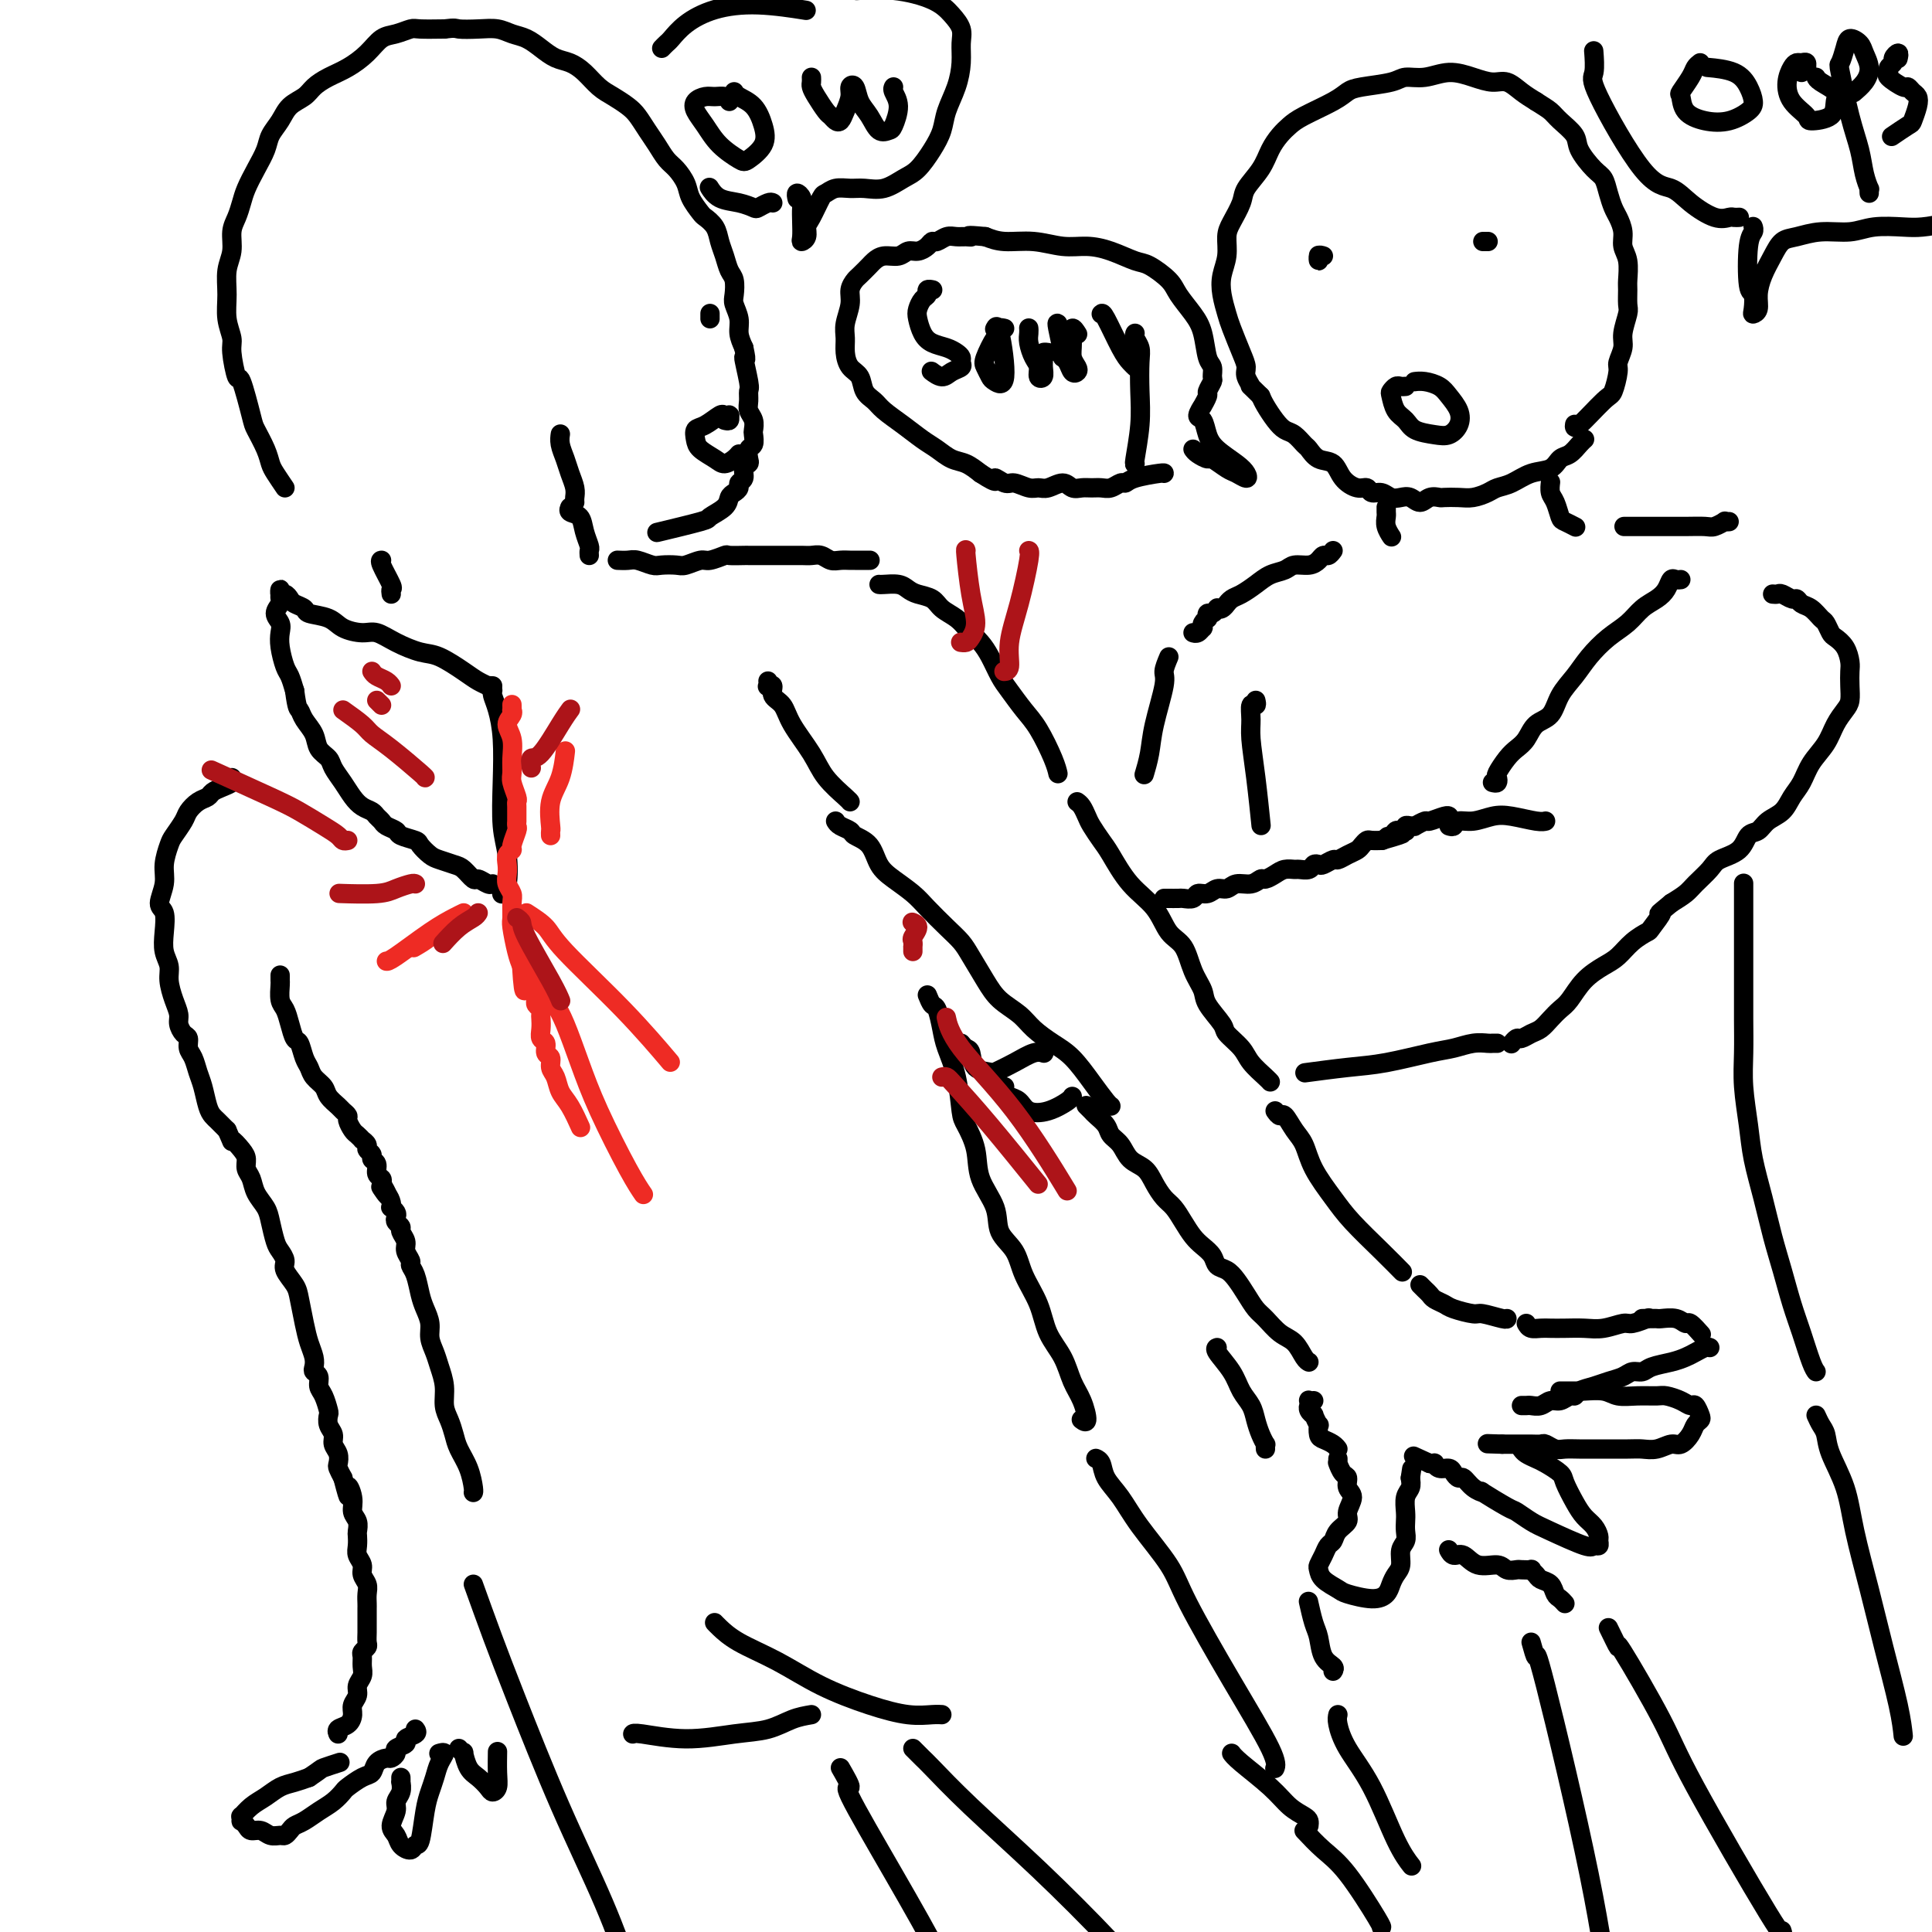 <svg viewBox='0 0 400 400' version='1.1' xmlns='http://www.w3.org/2000/svg' xmlns:xlink='http://www.w3.org/1999/xlink'><g fill='none' stroke='rgb(0,0,0)' stroke-width='4' stroke-linecap='round' stroke-linejoin='round'><path d='M102,143c0.022,-0.056 0.045,-0.112 0,0c-0.045,0.112 -0.157,0.392 0,1c0.157,0.608 0.581,1.546 1,3c0.419,1.454 0.831,3.426 1,6c0.169,2.574 0.094,5.751 0,9c-0.094,3.249 -0.208,6.569 0,9c0.208,2.431 0.736,3.971 1,6c0.264,2.029 0.263,4.546 0,6c-0.263,1.454 -0.790,1.844 -1,2c-0.210,0.156 -0.105,0.078 0,0'/><path d='M102,142c-0.468,-0.020 -0.936,-0.041 -1,0c-0.064,0.041 0.277,0.142 0,0c-0.277,-0.142 -1.172,-0.527 -2,-1c-0.828,-0.473 -1.590,-1.035 -3,-2c-1.410,-0.965 -3.468,-2.335 -5,-3c-1.532,-0.665 -2.539,-0.625 -4,-1c-1.461,-0.375 -3.376,-1.165 -5,-2c-1.624,-0.835 -2.957,-1.715 -4,-2c-1.043,-0.285 -1.794,0.026 -3,0c-1.206,-0.026 -2.866,-0.388 -4,-1c-1.134,-0.612 -1.743,-1.473 -3,-2c-1.257,-0.527 -3.163,-0.720 -4,-1c-0.837,-0.280 -0.606,-0.648 -1,-1c-0.394,-0.352 -1.412,-0.688 -2,-1c-0.588,-0.312 -0.746,-0.602 -1,-1c-0.254,-0.398 -0.604,-0.906 -1,-1c-0.396,-0.094 -0.839,0.227 -1,0c-0.161,-0.227 -0.042,-1.001 0,-1c0.042,0.001 0.006,0.777 0,1c-0.006,0.223 0.016,-0.106 0,0c-0.016,0.106 -0.071,0.647 0,1c0.071,0.353 0.267,0.519 0,1c-0.267,0.481 -0.997,1.277 -1,2c-0.003,0.723 0.720,1.372 1,2c0.280,0.628 0.116,1.235 0,2c-0.116,0.765 -0.186,1.690 0,3c0.186,1.310 0.627,3.007 1,4c0.373,0.993 0.678,1.284 1,2c0.322,0.716 0.661,1.858 1,3'/><path d='M61,143c0.506,3.916 0.769,3.707 1,4c0.231,0.293 0.428,1.089 1,2c0.572,0.911 1.518,1.938 2,3c0.482,1.062 0.499,2.161 1,3c0.501,0.839 1.485,1.419 2,2c0.515,0.581 0.562,1.164 1,2c0.438,0.836 1.269,1.926 2,3c0.731,1.074 1.362,2.133 2,3c0.638,0.867 1.283,1.542 2,2c0.717,0.458 1.506,0.700 2,1c0.494,0.300 0.694,0.658 1,1c0.306,0.342 0.720,0.669 1,1c0.280,0.331 0.427,0.665 1,1c0.573,0.335 1.571,0.671 2,1c0.429,0.329 0.288,0.651 1,1c0.712,0.349 2.278,0.724 3,1c0.722,0.276 0.602,0.454 1,1c0.398,0.546 1.315,1.461 2,2c0.685,0.539 1.138,0.704 2,1c0.862,0.296 2.132,0.724 3,1c0.868,0.276 1.332,0.400 2,1c0.668,0.600 1.538,1.677 2,2c0.462,0.323 0.516,-0.109 1,0c0.484,0.109 1.400,0.760 2,1c0.600,0.240 0.886,0.069 1,0c0.114,-0.069 0.057,-0.034 0,0'/><path d='M159,141c0.034,0.409 0.068,0.818 0,1c-0.068,0.182 -0.239,0.136 0,0c0.239,-0.136 0.886,-0.361 1,0c0.114,0.361 -0.305,1.309 0,2c0.305,0.691 1.336,1.124 2,2c0.664,0.876 0.963,2.196 2,4c1.037,1.804 2.814,4.091 4,6c1.186,1.909 1.782,3.440 3,5c1.218,1.560 3.059,3.151 4,4c0.941,0.849 0.983,0.957 1,1c0.017,0.043 0.008,0.022 0,0'/><path d='M182,121c0.133,0.023 0.266,0.047 1,0c0.734,-0.047 2.068,-0.164 3,0c0.932,0.164 1.460,0.610 2,1c0.540,0.390 1.090,0.724 2,1c0.910,0.276 2.179,0.493 3,1c0.821,0.507 1.193,1.304 2,2c0.807,0.696 2.050,1.290 3,2c0.950,0.710 1.605,1.534 2,2c0.395,0.466 0.528,0.574 1,1c0.472,0.426 1.284,1.170 2,2c0.716,0.830 1.335,1.745 2,3c0.665,1.255 1.376,2.850 2,4c0.624,1.150 1.162,1.857 2,3c0.838,1.143 1.976,2.723 3,4c1.024,1.277 1.934,2.249 3,4c1.066,1.751 2.287,4.279 3,6c0.713,1.721 0.918,2.635 1,3c0.082,0.365 0.041,0.183 0,0'/><path d='M173,170c0.205,0.331 0.410,0.662 1,1c0.590,0.338 1.563,0.684 2,1c0.437,0.316 0.336,0.602 1,1c0.664,0.398 2.091,0.910 3,2c0.909,1.090 1.300,2.760 2,4c0.700,1.240 1.711,2.051 3,3c1.289,0.949 2.858,2.037 4,3c1.142,0.963 1.856,1.800 3,3c1.144,1.200 2.717,2.761 4,4c1.283,1.239 2.276,2.155 3,3c0.724,0.845 1.179,1.619 2,3c0.821,1.381 2.008,3.371 3,5c0.992,1.629 1.791,2.899 3,4c1.209,1.101 2.830,2.033 4,3c1.170,0.967 1.889,1.968 3,3c1.111,1.032 2.613,2.094 4,3c1.387,0.906 2.659,1.654 4,3c1.341,1.346 2.751,3.289 4,5c1.249,1.711 2.336,3.192 3,4c0.664,0.808 0.904,0.945 1,1c0.096,0.055 0.048,0.027 0,0'/><path d='M223,166c0.326,0.236 0.652,0.472 1,1c0.348,0.528 0.717,1.347 1,2c0.283,0.653 0.481,1.138 1,2c0.519,0.862 1.359,2.101 2,3c0.641,0.899 1.082,1.460 2,3c0.918,1.540 2.315,4.060 4,6c1.685,1.940 3.660,3.300 5,5c1.340,1.700 2.044,3.742 3,5c0.956,1.258 2.162,1.734 3,3c0.838,1.266 1.308,3.321 2,5c0.692,1.679 1.607,2.981 2,4c0.393,1.019 0.264,1.756 1,3c0.736,1.244 2.337,2.995 3,4c0.663,1.005 0.388,1.264 1,2c0.612,0.736 2.112,1.949 3,3c0.888,1.051 1.166,1.942 2,3c0.834,1.058 2.225,2.285 3,3c0.775,0.715 0.936,0.919 1,1c0.064,0.081 0.032,0.041 0,0'/><path d='M225,229c-0.098,-0.096 -0.196,-0.191 0,0c0.196,0.191 0.686,0.669 1,1c0.314,0.331 0.453,0.515 1,1c0.547,0.485 1.501,1.270 2,2c0.499,0.730 0.542,1.406 1,2c0.458,0.594 1.330,1.108 2,2c0.670,0.892 1.138,2.164 2,3c0.862,0.836 2.118,1.238 3,2c0.882,0.762 1.391,1.884 2,3c0.609,1.116 1.318,2.224 2,3c0.682,0.776 1.339,1.219 2,2c0.661,0.781 1.328,1.901 2,3c0.672,1.099 1.349,2.178 2,3c0.651,0.822 1.277,1.388 2,2c0.723,0.612 1.545,1.269 2,2c0.455,0.731 0.545,1.537 1,2c0.455,0.463 1.276,0.584 2,1c0.724,0.416 1.352,1.127 2,2c0.648,0.873 1.318,1.909 2,3c0.682,1.091 1.377,2.236 2,3c0.623,0.764 1.176,1.147 2,2c0.824,0.853 1.920,2.176 3,3c1.080,0.824 2.145,1.149 3,2c0.855,0.851 1.499,2.229 2,3c0.501,0.771 0.857,0.935 1,1c0.143,0.065 0.071,0.033 0,0'/><path d='M264,230c0.356,0.497 0.713,0.995 1,1c0.287,0.005 0.506,-0.481 1,0c0.494,0.481 1.263,1.929 2,3c0.737,1.071 1.442,1.766 2,3c0.558,1.234 0.970,3.007 2,5c1.030,1.993 2.679,4.205 4,6c1.321,1.795 2.313,3.172 4,5c1.687,1.828 4.070,4.108 6,6c1.930,1.892 3.409,3.398 4,4c0.591,0.602 0.296,0.301 0,0'/><path d='M272,290c-0.423,0.032 -0.847,0.064 -1,0c-0.153,-0.064 -0.037,-0.223 0,0c0.037,0.223 -0.005,0.828 0,1c0.005,0.172 0.058,-0.090 0,0c-0.058,0.090 -0.226,0.530 0,1c0.226,0.470 0.845,0.970 1,1c0.155,0.030 -0.152,-0.409 0,0c0.152,0.409 0.765,1.668 1,2c0.235,0.332 0.091,-0.261 0,0c-0.091,0.261 -0.129,1.377 0,2c0.129,0.623 0.426,0.755 1,1c0.574,0.245 1.424,0.604 2,1c0.576,0.396 0.879,0.827 1,1c0.121,0.173 0.061,0.086 0,0'/><path d='M294,266c0.326,0.333 0.651,0.666 1,1c0.349,0.334 0.720,0.668 1,1c0.280,0.332 0.467,0.662 1,1c0.533,0.338 1.411,0.683 2,1c0.589,0.317 0.890,0.607 2,1c1.110,0.393 3.029,0.890 4,1c0.971,0.110 0.992,-0.166 2,0c1.008,0.166 3.002,0.776 4,1c0.998,0.224 0.999,0.064 1,0c0.001,-0.064 0.000,-0.032 0,0'/><path d='M316,274c0.239,0.422 0.479,0.845 1,1c0.521,0.155 1.324,0.043 2,0c0.676,-0.043 1.225,-0.015 2,0c0.775,0.015 1.778,0.019 3,0c1.222,-0.019 2.664,-0.061 4,0c1.336,0.061 2.565,0.226 4,0c1.435,-0.226 3.075,-0.844 4,-1c0.925,-0.156 1.134,0.150 2,0c0.866,-0.150 2.390,-0.757 3,-1c0.610,-0.243 0.305,-0.121 0,0'/><path d='M354,279c-0.240,-0.089 -0.481,-0.179 -1,0c-0.519,0.179 -1.318,0.626 -2,1c-0.682,0.374 -1.247,0.674 -2,1c-0.753,0.326 -1.696,0.679 -3,1c-1.304,0.321 -2.971,0.611 -4,1c-1.029,0.389 -1.419,0.878 -2,1c-0.581,0.122 -1.353,-0.122 -2,0c-0.647,0.122 -1.168,0.611 -2,1c-0.832,0.389 -1.977,0.677 -3,1c-1.023,0.323 -1.926,0.679 -3,1c-1.074,0.321 -2.318,0.607 -3,1c-0.682,0.393 -0.801,0.894 -1,1c-0.199,0.106 -0.477,-0.182 -1,0c-0.523,0.182 -1.292,0.833 -2,1c-0.708,0.167 -1.356,-0.151 -2,0c-0.644,0.151 -1.283,0.773 -2,1c-0.717,0.227 -1.512,0.061 -2,0c-0.488,-0.061 -0.670,-0.016 -1,0c-0.330,0.016 -0.809,0.005 -1,0c-0.191,-0.005 -0.096,-0.002 0,0'/><path d='M323,288c0.229,0.002 0.458,0.004 1,0c0.542,-0.004 1.396,-0.015 2,0c0.604,0.015 0.956,0.057 2,0c1.044,-0.057 2.778,-0.212 4,0c1.222,0.212 1.930,0.792 3,1c1.070,0.208 2.500,0.046 4,0c1.500,-0.046 3.070,0.024 4,0c0.930,-0.024 1.219,-0.143 2,0c0.781,0.143 2.052,0.549 3,1c0.948,0.451 1.571,0.946 2,1c0.429,0.054 0.663,-0.334 1,0c0.337,0.334 0.778,1.390 1,2c0.222,0.610 0.226,0.775 0,1c-0.226,0.225 -0.682,0.509 -1,1c-0.318,0.491 -0.497,1.189 -1,2c-0.503,0.811 -1.328,1.734 -2,2c-0.672,0.266 -1.190,-0.125 -2,0c-0.810,0.125 -1.910,0.766 -3,1c-1.090,0.234 -2.169,0.063 -3,0c-0.831,-0.063 -1.416,-0.016 -3,0c-1.584,0.016 -4.169,0.000 -6,0c-1.831,-0.000 -2.910,0.014 -4,0c-1.090,-0.014 -2.193,-0.056 -3,0c-0.807,0.056 -1.318,0.211 -2,0c-0.682,-0.211 -1.534,-0.789 -2,-1c-0.466,-0.211 -0.544,-0.057 -1,0c-0.456,0.057 -1.288,0.015 -2,0c-0.712,-0.015 -1.304,-0.004 -2,0c-0.696,0.004 -1.495,0.001 -2,0c-0.505,-0.001 -0.716,-0.000 -1,0c-0.284,0.000 -0.642,0.000 -1,0'/><path d='M311,299c-5.333,-0.167 -2.667,-0.083 0,0'/><path d='M315,300c0.234,0.326 0.467,0.652 1,1c0.533,0.348 1.364,0.719 2,1c0.636,0.281 1.076,0.474 2,1c0.924,0.526 2.331,1.387 3,2c0.669,0.613 0.600,0.980 1,2c0.400,1.020 1.270,2.693 2,4c0.730,1.307 1.321,2.249 2,3c0.679,0.751 1.446,1.311 2,2c0.554,0.689 0.893,1.508 1,2c0.107,0.492 -0.019,0.658 0,1c0.019,0.342 0.182,0.860 0,1c-0.182,0.140 -0.711,-0.099 -1,0c-0.289,0.099 -0.339,0.537 -2,0c-1.661,-0.537 -4.934,-2.050 -7,-3c-2.066,-0.950 -2.927,-1.336 -4,-2c-1.073,-0.664 -2.360,-1.605 -3,-2c-0.640,-0.395 -0.633,-0.243 -2,-1c-1.367,-0.757 -4.106,-2.423 -5,-3c-0.894,-0.577 0.059,-0.066 0,0c-0.059,0.066 -1.128,-0.312 -2,-1c-0.872,-0.688 -1.547,-1.686 -2,-2c-0.453,-0.314 -0.686,0.056 -1,0c-0.314,-0.056 -0.710,-0.537 -1,-1c-0.290,-0.463 -0.473,-0.909 -1,-1c-0.527,-0.091 -1.399,0.171 -2,0c-0.601,-0.171 -0.931,-0.777 -1,-1c-0.069,-0.223 0.123,-0.064 0,0c-0.123,0.064 -0.562,0.032 -1,0'/><path d='M296,303c-5.833,-2.667 -2.917,-1.333 0,0'/><path d='M277,302c-0.006,0.408 -0.011,0.815 0,1c0.011,0.185 0.040,0.147 0,0c-0.040,-0.147 -0.149,-0.402 0,0c0.149,0.402 0.558,1.462 1,2c0.442,0.538 0.919,0.553 1,1c0.081,0.447 -0.234,1.327 0,2c0.234,0.673 1.016,1.140 1,2c-0.016,0.860 -0.830,2.114 -1,3c-0.170,0.886 0.306,1.406 0,2c-0.306,0.594 -1.392,1.262 -2,2c-0.608,0.738 -0.738,1.545 -1,2c-0.262,0.455 -0.658,0.558 -1,1c-0.342,0.442 -0.631,1.221 -1,2c-0.369,0.779 -0.817,1.556 -1,2c-0.183,0.444 -0.100,0.554 0,1c0.100,0.446 0.215,1.228 1,2c0.785,0.772 2.238,1.536 3,2c0.762,0.464 0.834,0.630 2,1c1.166,0.370 3.427,0.946 5,1c1.573,0.054 2.459,-0.412 3,-1c0.541,-0.588 0.737,-1.298 1,-2c0.263,-0.702 0.592,-1.395 1,-2c0.408,-0.605 0.894,-1.121 1,-2c0.106,-0.879 -0.167,-2.121 0,-3c0.167,-0.879 0.776,-1.394 1,-2c0.224,-0.606 0.064,-1.303 0,-2c-0.064,-0.697 -0.031,-1.394 0,-2c0.031,-0.606 0.060,-1.121 0,-2c-0.060,-0.879 -0.208,-2.121 0,-3c0.208,-0.879 0.774,-1.394 1,-2c0.226,-0.606 0.113,-1.303 0,-2'/><path d='M292,306c0.500,-3.333 0.250,-1.667 0,0'/><path d='M340,273c0.742,0.002 1.484,0.005 2,0c0.516,-0.005 0.805,-0.017 1,0c0.195,0.017 0.294,0.065 1,0c0.706,-0.065 2.018,-0.241 3,0c0.982,0.241 1.634,0.900 2,1c0.366,0.100 0.445,-0.358 1,0c0.555,0.358 1.587,1.531 2,2c0.413,0.469 0.206,0.235 0,0'/><path d='M58,202c0.002,-0.104 0.003,-0.208 0,0c-0.003,0.208 -0.012,0.730 0,1c0.012,0.270 0.045,0.290 0,1c-0.045,0.710 -0.167,2.111 0,3c0.167,0.889 0.622,1.267 1,2c0.378,0.733 0.679,1.820 1,3c0.321,1.180 0.662,2.452 1,3c0.338,0.548 0.672,0.374 1,1c0.328,0.626 0.650,2.054 1,3c0.350,0.946 0.727,1.409 1,2c0.273,0.591 0.440,1.310 1,2c0.560,0.690 1.513,1.351 2,2c0.487,0.649 0.508,1.286 1,2c0.492,0.714 1.455,1.505 2,2c0.545,0.495 0.670,0.696 1,1c0.330,0.304 0.863,0.712 1,1c0.137,0.288 -0.122,0.454 0,1c0.122,0.546 0.625,1.470 1,2c0.375,0.530 0.621,0.667 1,1c0.379,0.333 0.890,0.863 1,1c0.110,0.137 -0.182,-0.118 0,0c0.182,0.118 0.837,0.608 1,1c0.163,0.392 -0.168,0.686 0,1c0.168,0.314 0.833,0.647 1,1c0.167,0.353 -0.165,0.724 0,1c0.165,0.276 0.828,0.455 1,1c0.172,0.545 -0.146,1.454 0,2c0.146,0.546 0.756,0.727 1,1c0.244,0.273 0.122,0.636 0,1'/><path d='M79,245c2.740,4.835 0.590,1.922 0,1c-0.590,-0.922 0.382,0.148 1,1c0.618,0.852 0.884,1.485 1,2c0.116,0.515 0.083,0.911 0,1c-0.083,0.089 -0.214,-0.131 0,0c0.214,0.131 0.774,0.612 1,1c0.226,0.388 0.117,0.684 0,1c-0.117,0.316 -0.243,0.651 0,1c0.243,0.349 0.854,0.713 1,1c0.146,0.287 -0.172,0.496 0,1c0.172,0.504 0.834,1.302 1,2c0.166,0.698 -0.163,1.296 0,2c0.163,0.704 0.817,1.514 1,2c0.183,0.486 -0.105,0.647 0,1c0.105,0.353 0.602,0.898 1,2c0.398,1.102 0.698,2.759 1,4c0.302,1.241 0.605,2.064 1,3c0.395,0.936 0.880,1.986 1,3c0.120,1.014 -0.126,1.994 0,3c0.126,1.006 0.625,2.040 1,3c0.375,0.960 0.625,1.846 1,3c0.375,1.154 0.873,2.577 1,4c0.127,1.423 -0.117,2.848 0,4c0.117,1.152 0.595,2.032 1,3c0.405,0.968 0.735,2.025 1,3c0.265,0.975 0.463,1.869 1,3c0.537,1.131 1.412,2.499 2,4c0.588,1.501 0.889,3.135 1,4c0.111,0.865 0.032,0.961 0,1c-0.032,0.039 -0.016,0.019 0,0'/><path d='M192,206c0.335,0.830 0.671,1.660 1,2c0.329,0.340 0.652,0.189 1,1c0.348,0.811 0.722,2.585 1,4c0.278,1.415 0.460,2.470 1,4c0.540,1.530 1.438,3.534 2,6c0.562,2.466 0.789,5.393 1,7c0.211,1.607 0.408,1.893 1,3c0.592,1.107 1.580,3.036 2,5c0.420,1.964 0.271,3.962 1,6c0.729,2.038 2.335,4.115 3,6c0.665,1.885 0.390,3.578 1,5c0.610,1.422 2.107,2.574 3,4c0.893,1.426 1.184,3.126 2,5c0.816,1.874 2.158,3.921 3,6c0.842,2.079 1.183,4.190 2,6c0.817,1.810 2.110,3.318 3,5c0.890,1.682 1.377,3.536 2,5c0.623,1.464 1.384,2.537 2,4c0.616,1.463 1.089,3.317 1,4c-0.089,0.683 -0.740,0.195 -1,0c-0.260,-0.195 -0.130,-0.098 0,0'/><path d='M148,336c-0.042,-0.046 -0.084,-0.092 0,0c0.084,0.092 0.295,0.321 1,1c0.705,0.679 1.906,1.807 4,3c2.094,1.193 5.082,2.449 8,4c2.918,1.551 5.766,3.396 9,5c3.234,1.604 6.853,2.966 10,4c3.147,1.034 5.823,1.741 8,2c2.177,0.259 3.855,0.070 5,0c1.145,-0.070 1.756,-0.020 2,0c0.244,0.020 0.122,0.010 0,0'/><path d='M168,355c-1.274,0.216 -2.548,0.432 -4,1c-1.452,0.568 -3.083,1.487 -5,2c-1.917,0.513 -4.121,0.621 -7,1c-2.879,0.379 -6.431,1.029 -10,1c-3.569,-0.029 -7.153,-0.739 -9,-1c-1.847,-0.261 -1.956,-0.075 -2,0c-0.044,0.075 -0.022,0.037 0,0'/><path d='M227,302c-0.102,-0.046 -0.203,-0.091 0,0c0.203,0.091 0.712,0.319 1,1c0.288,0.681 0.355,1.814 1,3c0.645,1.186 1.870,2.424 3,4c1.130,1.576 2.167,3.489 4,6c1.833,2.511 4.463,5.619 6,8c1.537,2.381 1.981,4.036 4,8c2.019,3.964 5.613,10.238 9,16c3.387,5.762 6.566,11.013 8,14c1.434,2.987 1.124,3.711 1,4c-0.124,0.289 -0.062,0.145 0,0'/><path d='M189,362c0.775,0.783 1.550,1.566 2,2c0.450,0.434 0.573,0.521 2,2c1.427,1.479 4.156,4.352 8,8c3.844,3.648 8.804,8.071 14,13c5.196,4.929 10.630,10.366 15,15c4.370,4.634 7.677,8.467 9,10c1.323,1.533 0.661,0.767 0,0'/><path d='M270,379c1.298,1.381 2.596,2.762 4,4c1.404,1.238 2.912,2.332 5,5c2.088,2.668 4.754,6.911 6,9c1.246,2.089 1.070,2.026 1,2c-0.070,-0.026 -0.035,-0.013 0,0'/><path d='M98,328c1.335,3.710 2.670,7.420 4,11c1.330,3.580 2.655,7.031 5,13c2.345,5.969 5.711,14.456 9,22c3.289,7.544 6.501,14.147 9,20c2.499,5.853 4.285,10.958 5,13c0.715,2.042 0.357,1.021 0,0'/><path d='M174,366c1.046,1.823 2.091,3.645 2,4c-0.091,0.355 -1.320,-0.759 0,2c1.320,2.759 5.189,9.389 9,16c3.811,6.611 7.565,13.203 10,18c2.435,4.797 3.553,7.799 4,9c0.447,1.201 0.224,0.600 0,0'/><path d='M271,378c0.043,-0.347 0.086,-0.695 0,-1c-0.086,-0.305 -0.300,-0.569 -1,-1c-0.700,-0.431 -1.887,-1.030 -3,-2c-1.113,-0.970 -2.154,-2.312 -4,-4c-1.846,-1.688 -4.497,-3.724 -6,-5c-1.503,-1.276 -1.858,-1.793 -2,-2c-0.142,-0.207 -0.071,-0.103 0,0'/><path d='M48,161c0.171,0.333 0.341,0.666 0,1c-0.341,0.334 -1.195,0.670 -2,1c-0.805,0.330 -1.563,0.653 -2,1c-0.437,0.347 -0.555,0.716 -1,1c-0.445,0.284 -1.218,0.483 -2,1c-0.782,0.517 -1.573,1.352 -2,2c-0.427,0.648 -0.491,1.109 -1,2c-0.509,0.891 -1.462,2.210 -2,3c-0.538,0.790 -0.662,1.049 -1,2c-0.338,0.951 -0.889,2.592 -1,4c-0.111,1.408 0.218,2.582 0,4c-0.218,1.418 -0.983,3.079 -1,4c-0.017,0.921 0.713,1.102 1,2c0.287,0.898 0.132,2.512 0,4c-0.132,1.488 -0.242,2.850 0,4c0.242,1.150 0.835,2.090 1,3c0.165,0.910 -0.097,1.792 0,3c0.097,1.208 0.552,2.743 1,4c0.448,1.257 0.890,2.238 1,3c0.110,0.762 -0.111,1.305 0,2c0.111,0.695 0.555,1.540 1,2c0.445,0.460 0.893,0.534 1,1c0.107,0.466 -0.126,1.325 0,2c0.126,0.675 0.611,1.164 1,2c0.389,0.836 0.682,2.017 1,3c0.318,0.983 0.663,1.769 1,3c0.337,1.231 0.668,2.907 1,4c0.332,1.093 0.666,1.602 1,2c0.334,0.398 0.667,0.684 1,1c0.333,0.316 0.667,0.662 1,1c0.333,0.338 0.667,0.669 1,1'/><path d='M47,234c1.515,3.451 0.801,2.079 1,2c0.199,-0.079 1.309,1.137 2,2c0.691,0.863 0.962,1.375 1,2c0.038,0.625 -0.159,1.362 0,2c0.159,0.638 0.673,1.175 1,2c0.327,0.825 0.469,1.936 1,3c0.531,1.064 1.453,2.081 2,3c0.547,0.919 0.719,1.740 1,3c0.281,1.260 0.670,2.960 1,4c0.330,1.040 0.599,1.421 1,2c0.401,0.579 0.934,1.358 1,2c0.066,0.642 -0.333,1.147 0,2c0.333,0.853 1.399,2.052 2,3c0.601,0.948 0.736,1.644 1,3c0.264,1.356 0.658,3.372 1,5c0.342,1.628 0.631,2.869 1,4c0.369,1.131 0.816,2.152 1,3c0.184,0.848 0.105,1.524 0,2c-0.105,0.476 -0.235,0.751 0,1c0.235,0.249 0.834,0.471 1,1c0.166,0.529 -0.100,1.363 0,2c0.100,0.637 0.567,1.077 1,2c0.433,0.923 0.833,2.330 1,3c0.167,0.670 0.101,0.602 0,1c-0.101,0.398 -0.237,1.262 0,2c0.237,0.738 0.847,1.349 1,2c0.153,0.651 -0.152,1.343 0,2c0.152,0.657 0.763,1.279 1,2c0.237,0.721 0.102,1.540 0,2c-0.102,0.460 -0.172,0.560 0,1c0.172,0.440 0.586,1.220 1,2'/><path d='M71,306c1.708,6.562 0.980,2.967 1,2c0.020,-0.967 0.790,0.696 1,2c0.210,1.304 -0.140,2.250 0,3c0.140,0.750 0.768,1.303 1,2c0.232,0.697 0.066,1.538 0,2c-0.066,0.462 -0.033,0.547 0,1c0.033,0.453 0.065,1.276 0,2c-0.065,0.724 -0.228,1.348 0,2c0.228,0.652 0.846,1.330 1,2c0.154,0.670 -0.155,1.331 0,2c0.155,0.669 0.774,1.344 1,2c0.226,0.656 0.061,1.292 0,2c-0.061,0.708 -0.016,1.488 0,2c0.016,0.512 0.004,0.757 0,1c-0.004,0.243 -0.000,0.485 0,1c0.000,0.515 -0.004,1.304 0,2c0.004,0.696 0.015,1.299 0,2c-0.015,0.701 -0.057,1.500 0,2c0.057,0.500 0.212,0.700 0,1c-0.212,0.300 -0.793,0.699 -1,1c-0.207,0.301 -0.040,0.503 0,1c0.040,0.497 -0.046,1.288 0,2c0.046,0.712 0.223,1.345 0,2c-0.223,0.655 -0.846,1.331 -1,2c-0.154,0.669 0.161,1.331 0,2c-0.161,0.669 -0.800,1.346 -1,2c-0.200,0.654 0.037,1.286 0,2c-0.037,0.714 -0.350,1.511 -1,2c-0.650,0.489 -1.636,0.670 -2,1c-0.364,0.330 -0.104,0.809 0,1c0.104,0.191 0.052,0.096 0,0'/><path d='M86,358c0.243,0.333 0.487,0.666 0,1c-0.487,0.334 -1.703,0.668 -2,1c-0.297,0.332 0.325,0.663 0,1c-0.325,0.337 -1.596,0.681 -2,1c-0.404,0.319 0.061,0.614 0,1c-0.061,0.386 -0.648,0.862 -1,1c-0.352,0.138 -0.469,-0.061 -1,0c-0.531,0.061 -1.475,0.383 -2,1c-0.525,0.617 -0.629,1.530 -1,2c-0.371,0.470 -1.008,0.496 -2,1c-0.992,0.504 -2.338,1.487 -3,2c-0.662,0.513 -0.639,0.557 -1,1c-0.361,0.443 -1.105,1.284 -2,2c-0.895,0.716 -1.942,1.306 -3,2c-1.058,0.694 -2.128,1.492 -3,2c-0.872,0.508 -1.546,0.726 -2,1c-0.454,0.274 -0.688,0.605 -1,1c-0.312,0.395 -0.703,0.853 -1,1c-0.297,0.147 -0.499,-0.016 -1,0c-0.501,0.016 -1.301,0.210 -2,0c-0.699,-0.210 -1.298,-0.826 -2,-1c-0.702,-0.174 -1.508,0.093 -2,0c-0.492,-0.093 -0.669,-0.545 -1,-1c-0.331,-0.455 -0.816,-0.913 -1,-1c-0.184,-0.087 -0.069,0.195 0,0c0.069,-0.195 0.090,-0.868 0,-1c-0.090,-0.132 -0.292,0.277 0,0c0.292,-0.277 1.078,-1.240 2,-2c0.922,-0.760 1.979,-1.317 3,-2c1.021,-0.683 2.006,-1.492 3,-2c0.994,-0.508 1.998,-0.717 3,-1c1.002,-0.283 2.001,-0.642 3,-1'/><path d='M64,368c2.667,-1.786 2.333,-1.750 3,-2c0.667,-0.250 2.333,-0.786 3,-1c0.667,-0.214 0.333,-0.107 0,0'/><path d='M83,368c0.009,0.470 0.018,0.940 0,1c-0.018,0.060 -0.062,-0.289 0,0c0.062,0.289 0.230,1.218 0,2c-0.230,0.782 -0.858,1.417 -1,2c-0.142,0.583 0.203,1.114 0,2c-0.203,0.886 -0.955,2.128 -1,3c-0.045,0.872 0.618,1.373 1,2c0.382,0.627 0.484,1.378 1,2c0.516,0.622 1.448,1.114 2,1c0.552,-0.114 0.725,-0.834 1,-1c0.275,-0.166 0.650,0.223 1,-1c0.350,-1.223 0.673,-4.058 1,-6c0.327,-1.942 0.658,-2.990 1,-4c0.342,-1.010 0.694,-1.983 1,-3c0.306,-1.017 0.567,-2.077 1,-3c0.433,-0.923 1.040,-1.710 1,-2c-0.040,-0.290 -0.726,-0.083 -1,0c-0.274,0.083 -0.137,0.041 0,0'/><path d='M95,362c0.441,0.501 0.881,1.002 1,1c0.119,-0.002 -0.085,-0.508 0,0c0.085,0.508 0.457,2.029 1,3c0.543,0.971 1.256,1.391 2,2c0.744,0.609 1.520,1.406 2,2c0.480,0.594 0.665,0.986 1,1c0.335,0.014 0.822,-0.350 1,-1c0.178,-0.650 0.048,-1.587 0,-3c-0.048,-1.413 -0.013,-3.304 0,-4c0.013,-0.696 0.004,-0.199 0,0c-0.004,0.199 -0.002,0.099 0,0'/><path d='M180,116c0.120,-0.000 0.239,-0.000 0,0c-0.239,0.000 -0.837,0.000 -1,0c-0.163,-0.000 0.108,-0.000 0,0c-0.108,0.000 -0.595,0.001 -1,0c-0.405,-0.001 -0.727,-0.004 -1,0c-0.273,0.004 -0.496,0.015 -1,0c-0.504,-0.015 -1.289,-0.057 -2,0c-0.711,0.057 -1.349,0.211 -2,0c-0.651,-0.211 -1.315,-0.789 -2,-1c-0.685,-0.211 -1.391,-0.057 -2,0c-0.609,0.057 -1.121,0.015 -2,0c-0.879,-0.015 -2.124,-0.004 -3,0c-0.876,0.004 -1.384,0.001 -2,0c-0.616,-0.001 -1.339,0.000 -2,0c-0.661,-0.000 -1.260,-0.001 -2,0c-0.740,0.001 -1.620,0.004 -2,0c-0.380,-0.004 -0.261,-0.016 -1,0c-0.739,0.016 -2.338,0.061 -3,0c-0.662,-0.061 -0.389,-0.226 -1,0c-0.611,0.226 -2.107,0.845 -3,1c-0.893,0.155 -1.183,-0.154 -2,0c-0.817,0.154 -2.162,0.769 -3,1c-0.838,0.231 -1.169,0.076 -2,0c-0.831,-0.076 -2.164,-0.073 -3,0c-0.836,0.073 -1.177,0.216 -2,0c-0.823,-0.216 -2.128,-0.790 -3,-1c-0.872,-0.210 -1.312,-0.057 -2,0c-0.688,0.057 -1.625,0.016 -2,0c-0.375,-0.016 -0.187,-0.008 0,0'/><path d='M122,115c-0.027,-0.378 -0.053,-0.755 0,-1c0.053,-0.245 0.186,-0.356 0,-1c-0.186,-0.644 -0.691,-1.819 -1,-3c-0.309,-1.181 -0.423,-2.368 -1,-3c-0.577,-0.632 -1.617,-0.709 -2,-1c-0.383,-0.291 -0.109,-0.798 0,-1c0.109,-0.202 0.055,-0.101 0,0'/><path d='M81,123c-0.061,-0.423 -0.121,-0.845 0,-1c0.121,-0.155 0.424,-0.041 0,-1c-0.424,-0.959 -1.576,-2.989 -2,-4c-0.424,-1.011 -0.121,-1.003 0,-1c0.121,0.003 0.061,0.002 0,0'/><path d='M119,104c-0.024,-0.268 -0.049,-0.536 0,-1c0.049,-0.464 0.171,-1.123 0,-2c-0.171,-0.877 -0.634,-1.972 -1,-3c-0.366,-1.028 -0.634,-1.988 -1,-3c-0.366,-1.012 -0.830,-2.075 -1,-3c-0.170,-0.925 -0.046,-1.710 0,-2c0.046,-0.290 0.013,-0.083 0,0c-0.013,0.083 -0.007,0.041 0,0'/><path d='M59,101c-0.747,-1.102 -1.495,-2.205 -2,-3c-0.505,-0.795 -0.769,-1.283 -1,-2c-0.231,-0.717 -0.429,-1.662 -1,-3c-0.571,-1.338 -1.516,-3.069 -2,-4c-0.484,-0.931 -0.507,-1.063 -1,-3c-0.493,-1.937 -1.456,-5.679 -2,-7c-0.544,-1.321 -0.667,-0.221 -1,-1c-0.333,-0.779 -0.875,-3.436 -1,-5c-0.125,-1.564 0.167,-2.035 0,-3c-0.167,-0.965 -0.792,-2.425 -1,-4c-0.208,-1.575 -0.000,-3.264 0,-5c0.000,-1.736 -0.207,-3.518 0,-5c0.207,-1.482 0.828,-2.664 1,-4c0.172,-1.336 -0.106,-2.825 0,-4c0.106,-1.175 0.596,-2.037 1,-3c0.404,-0.963 0.723,-2.029 1,-3c0.277,-0.971 0.511,-1.848 1,-3c0.489,-1.152 1.232,-2.577 2,-4c0.768,-1.423 1.561,-2.842 2,-4c0.439,-1.158 0.526,-2.053 1,-3c0.474,-0.947 1.337,-1.944 2,-3c0.663,-1.056 1.128,-2.169 2,-3c0.872,-0.831 2.152,-1.380 3,-2c0.848,-0.620 1.266,-1.311 2,-2c0.734,-0.689 1.785,-1.374 3,-2c1.215,-0.626 2.595,-1.191 4,-2c1.405,-0.809 2.835,-1.863 4,-3c1.165,-1.137 2.063,-2.357 3,-3c0.937,-0.643 1.911,-0.708 3,-1c1.089,-0.292 2.293,-0.809 3,-1c0.707,-0.191 0.916,-0.054 2,0c1.084,0.054 3.042,0.027 5,0'/><path d='M92,6c2.503,-0.313 2.259,-0.096 3,0c0.741,0.096 2.466,0.070 4,0c1.534,-0.070 2.875,-0.184 4,0c1.125,0.184 2.033,0.664 3,1c0.967,0.336 1.991,0.526 3,1c1.009,0.474 2.002,1.233 3,2c0.998,0.767 1.999,1.542 3,2c1.001,0.458 2.001,0.598 3,1c0.999,0.402 1.997,1.065 3,2c1.003,0.935 2.012,2.140 3,3c0.988,0.860 1.955,1.374 3,2c1.045,0.626 2.167,1.365 3,2c0.833,0.635 1.378,1.166 2,2c0.622,0.834 1.323,1.970 2,3c0.677,1.030 1.332,1.955 2,3c0.668,1.045 1.349,2.210 2,3c0.651,0.790 1.273,1.205 2,2c0.727,0.795 1.561,1.969 2,3c0.439,1.031 0.485,1.917 1,3c0.515,1.083 1.500,2.362 2,3c0.500,0.638 0.515,0.636 1,1c0.485,0.364 1.440,1.093 2,2c0.560,0.907 0.725,1.990 1,3c0.275,1.010 0.661,1.946 1,3c0.339,1.054 0.631,2.225 1,3c0.369,0.775 0.816,1.155 1,2c0.184,0.845 0.104,2.155 0,3c-0.104,0.845 -0.234,1.227 0,2c0.234,0.773 0.832,1.939 1,3c0.168,1.061 -0.095,2.017 0,3c0.095,0.983 0.547,1.991 1,3'/><path d='M154,72c0.867,4.043 0.035,1.650 0,2c-0.035,0.350 0.726,3.444 1,5c0.274,1.556 0.059,1.573 0,2c-0.059,0.427 0.036,1.265 0,2c-0.036,0.735 -0.205,1.367 0,2c0.205,0.633 0.783,1.268 1,2c0.217,0.732 0.072,1.562 0,2c-0.072,0.438 -0.071,0.485 0,1c0.071,0.515 0.211,1.499 0,2c-0.211,0.501 -0.773,0.519 -1,1c-0.227,0.481 -0.117,1.424 0,2c0.117,0.576 0.242,0.784 0,1c-0.242,0.216 -0.852,0.439 -1,1c-0.148,0.561 0.167,1.459 0,2c-0.167,0.541 -0.816,0.725 -1,1c-0.184,0.275 0.097,0.641 0,1c-0.097,0.359 -0.572,0.711 -1,1c-0.428,0.289 -0.810,0.516 -1,1c-0.190,0.484 -0.189,1.226 -1,2c-0.811,0.774 -2.434,1.578 -3,2c-0.566,0.422 -0.076,0.460 -2,1c-1.924,0.540 -6.264,1.583 -8,2c-1.736,0.417 -0.868,0.209 0,0'/><path d='M150,87c0.421,0.114 0.841,0.227 1,0c0.159,-0.227 0.055,-0.795 0,-1c-0.055,-0.205 -0.063,-0.048 0,0c0.063,0.048 0.195,-0.013 0,0c-0.195,0.013 -0.718,0.101 -1,0c-0.282,-0.101 -0.323,-0.389 -1,0c-0.677,0.389 -1.990,1.455 -3,2c-1.010,0.545 -1.719,0.567 -2,1c-0.281,0.433 -0.135,1.276 0,2c0.135,0.724 0.261,1.329 1,2c0.739,0.671 2.093,1.409 3,2c0.907,0.591 1.367,1.035 2,1c0.633,-0.035 1.440,-0.548 2,-1c0.560,-0.452 0.874,-0.843 1,-1c0.126,-0.157 0.063,-0.078 0,0'/><path d='M147,65c0.000,0.030 0.000,0.060 0,0c0.000,-0.060 0.000,-0.208 0,0c0.000,0.208 0.000,0.774 0,1c0.000,0.226 0.000,0.113 0,0'/><path d='M151,21c-0.241,-0.428 -0.483,-0.855 -1,-1c-0.517,-0.145 -1.310,-0.006 -2,0c-0.690,0.006 -1.277,-0.119 -2,0c-0.723,0.119 -1.581,0.484 -2,1c-0.419,0.516 -0.399,1.184 0,2c0.399,0.816 1.175,1.780 2,3c0.825,1.220 1.697,2.697 3,4c1.303,1.303 3.038,2.430 4,3c0.962,0.570 1.151,0.581 2,0c0.849,-0.581 2.357,-1.753 3,-3c0.643,-1.247 0.421,-2.569 0,-4c-0.421,-1.431 -1.041,-2.971 -2,-4c-0.959,-1.029 -2.258,-1.546 -3,-2c-0.742,-0.454 -0.926,-0.844 -1,-1c-0.074,-0.156 -0.037,-0.078 0,0'/><path d='M168,16c0.016,0.347 0.032,0.695 0,1c-0.032,0.305 -0.111,0.569 0,1c0.111,0.431 0.411,1.031 1,2c0.589,0.969 1.467,2.307 2,3c0.533,0.693 0.721,0.740 1,1c0.279,0.260 0.648,0.732 1,1c0.352,0.268 0.686,0.332 1,0c0.314,-0.332 0.608,-1.061 1,-2c0.392,-0.939 0.882,-2.089 1,-3c0.118,-0.911 -0.134,-1.581 0,-2c0.134,-0.419 0.656,-0.585 1,0c0.344,0.585 0.511,1.922 1,3c0.489,1.078 1.299,1.898 2,3c0.701,1.102 1.294,2.485 2,3c0.706,0.515 1.524,0.162 2,0c0.476,-0.162 0.611,-0.135 1,-1c0.389,-0.865 1.032,-2.624 1,-4c-0.032,-1.376 -0.739,-2.371 -1,-3c-0.261,-0.629 -0.074,-0.894 0,-1c0.074,-0.106 0.037,-0.053 0,0'/><path d='M165,41c0.030,0.132 0.061,0.265 0,0c-0.061,-0.265 -0.212,-0.926 0,-1c0.212,-0.074 0.788,0.440 1,1c0.212,0.560 0.061,1.167 0,2c-0.061,0.833 -0.031,1.891 0,3c0.031,1.109 0.063,2.269 0,3c-0.063,0.731 -0.220,1.033 0,1c0.220,-0.033 0.818,-0.400 1,-1c0.182,-0.600 -0.051,-1.433 0,-2c0.051,-0.567 0.387,-0.870 1,-2c0.613,-1.130 1.503,-3.088 2,-4c0.497,-0.912 0.600,-0.779 1,-1c0.400,-0.221 1.097,-0.798 2,-1c0.903,-0.202 2.012,-0.030 3,0c0.988,0.030 1.854,-0.081 3,0c1.146,0.081 2.573,0.353 4,0c1.427,-0.353 2.854,-1.331 4,-2c1.146,-0.669 2.012,-1.027 3,-2c0.988,-0.973 2.097,-2.560 3,-4c0.903,-1.440 1.601,-2.735 2,-4c0.399,-1.265 0.501,-2.502 1,-4c0.499,-1.498 1.397,-3.258 2,-5c0.603,-1.742 0.913,-3.467 1,-5c0.087,-1.533 -0.049,-2.873 0,-4c0.049,-1.127 0.282,-2.039 0,-3c-0.282,-0.961 -1.078,-1.970 -2,-3c-0.922,-1.030 -1.969,-2.080 -4,-3c-2.031,-0.920 -5.047,-1.709 -8,-2c-2.953,-0.291 -5.844,-0.083 -7,0c-1.156,0.083 -0.578,0.042 0,0'/><path d='M160,42c-0.210,-0.106 -0.419,-0.212 -1,0c-0.581,0.212 -1.532,0.743 -2,1c-0.468,0.257 -0.451,0.240 -1,0c-0.549,-0.240 -1.663,-0.704 -3,-1c-1.337,-0.296 -2.899,-0.426 -4,-1c-1.101,-0.574 -1.743,-1.593 -2,-2c-0.257,-0.407 -0.128,-0.204 0,0'/><path d='M137,10c0.366,-0.379 0.732,-0.758 1,-1c0.268,-0.242 0.437,-0.348 1,-1c0.563,-0.652 1.518,-1.849 3,-3c1.482,-1.151 3.490,-2.257 6,-3c2.510,-0.743 5.522,-1.123 9,-1c3.478,0.123 7.422,0.749 9,1c1.578,0.251 0.789,0.125 0,0'/><path d='M199,216c0.316,0.393 0.631,0.786 1,1c0.369,0.214 0.790,0.248 1,1c0.210,0.752 0.209,2.222 1,3c0.791,0.778 2.373,0.863 3,1c0.627,0.137 0.298,0.324 1,0c0.702,-0.324 2.436,-1.159 4,-2c1.564,-0.841 2.960,-1.688 4,-2c1.040,-0.312 1.726,-0.089 2,0c0.274,0.089 0.137,0.045 0,0'/><path d='M208,225c-0.062,0.324 -0.125,0.649 0,1c0.125,0.351 0.436,0.729 1,1c0.564,0.271 1.381,0.437 2,1c0.619,0.563 1.042,1.524 2,2c0.958,0.476 2.453,0.468 4,0c1.547,-0.468 3.147,-1.395 4,-2c0.853,-0.605 0.958,-0.887 1,-1c0.042,-0.113 0.021,-0.056 0,0'/><path d='M241,186c0.479,0.001 0.958,0.001 1,0c0.042,-0.001 -0.355,-0.004 0,0c0.355,0.004 1.460,0.016 2,0c0.540,-0.016 0.515,-0.061 1,0c0.485,0.061 1.481,0.228 2,0c0.519,-0.228 0.561,-0.850 1,-1c0.439,-0.150 1.276,0.171 2,0c0.724,-0.171 1.336,-0.834 2,-1c0.664,-0.166 1.381,0.167 2,0c0.619,-0.167 1.138,-0.832 2,-1c0.862,-0.168 2.065,0.161 3,0c0.935,-0.161 1.603,-0.814 2,-1c0.397,-0.186 0.525,0.093 1,0c0.475,-0.093 1.297,-0.560 2,-1c0.703,-0.440 1.288,-0.854 2,-1c0.712,-0.146 1.553,-0.025 2,0c0.447,0.025 0.500,-0.045 1,0c0.500,0.045 1.447,0.204 2,0c0.553,-0.204 0.711,-0.772 1,-1c0.289,-0.228 0.710,-0.117 1,0c0.290,0.117 0.449,0.238 1,0c0.551,-0.238 1.496,-0.837 2,-1c0.504,-0.163 0.569,0.110 1,0c0.431,-0.110 1.227,-0.604 2,-1c0.773,-0.396 1.521,-0.695 2,-1c0.479,-0.305 0.689,-0.618 1,-1c0.311,-0.382 0.722,-0.834 1,-1c0.278,-0.166 0.421,-0.045 1,0c0.579,0.045 1.594,0.013 2,0c0.406,-0.013 0.203,-0.006 0,0'/><path d='M286,174c7.428,-2.099 3.497,-1.347 2,-1c-1.497,0.347 -0.558,0.290 0,0c0.558,-0.290 0.737,-0.814 1,-1c0.263,-0.186 0.609,-0.036 1,0c0.391,0.036 0.827,-0.043 1,0c0.173,0.043 0.083,0.209 0,0c-0.083,-0.209 -0.159,-0.792 0,-1c0.159,-0.208 0.551,-0.041 1,0c0.449,0.041 0.954,-0.045 1,0c0.046,0.045 -0.366,0.222 0,0c0.366,-0.222 1.510,-0.844 2,-1c0.490,-0.156 0.327,0.154 1,0c0.673,-0.154 2.181,-0.772 3,-1c0.819,-0.228 0.948,-0.065 1,0c0.052,0.065 0.026,0.033 0,0'/><path d='M300,171c0.374,0.121 0.748,0.242 1,0c0.252,-0.242 0.382,-0.846 1,-1c0.618,-0.154 1.724,0.141 3,0c1.276,-0.141 2.720,-0.717 4,-1c1.280,-0.283 2.395,-0.272 4,0c1.605,0.272 3.701,0.804 5,1c1.299,0.196 1.800,0.056 2,0c0.200,-0.056 0.100,-0.028 0,0'/><path d='M309,162c0.410,0.104 0.820,0.207 1,0c0.180,-0.207 0.132,-0.726 0,-1c-0.132,-0.274 -0.346,-0.304 0,-1c0.346,-0.696 1.251,-2.058 2,-3c0.749,-0.942 1.340,-1.466 2,-2c0.660,-0.534 1.387,-1.080 2,-2c0.613,-0.920 1.111,-2.216 2,-3c0.889,-0.784 2.169,-1.056 3,-2c0.831,-0.944 1.212,-2.559 2,-4c0.788,-1.441 1.981,-2.707 3,-4c1.019,-1.293 1.862,-2.611 3,-4c1.138,-1.389 2.571,-2.847 4,-4c1.429,-1.153 2.855,-2.001 4,-3c1.145,-0.999 2.008,-2.148 3,-3c0.992,-0.852 2.112,-1.405 3,-2c0.888,-0.595 1.545,-1.231 2,-2c0.455,-0.769 0.710,-1.670 1,-2c0.290,-0.330 0.617,-0.089 1,0c0.383,0.089 0.824,0.025 1,0c0.176,-0.025 0.088,-0.013 0,0'/><path d='M367,123c0.363,0.032 0.727,0.064 1,0c0.273,-0.064 0.457,-0.226 1,0c0.543,0.226 1.445,0.838 2,1c0.555,0.162 0.765,-0.126 1,0c0.235,0.126 0.497,0.668 1,1c0.503,0.332 1.247,0.456 2,1c0.753,0.544 1.515,1.510 2,2c0.485,0.490 0.694,0.505 1,1c0.306,0.495 0.709,1.469 1,2c0.291,0.531 0.470,0.620 1,1c0.530,0.380 1.410,1.050 2,2c0.590,0.950 0.888,2.179 1,3c0.112,0.821 0.038,1.233 0,2c-0.038,0.767 -0.039,1.888 0,3c0.039,1.112 0.120,2.215 0,3c-0.120,0.785 -0.441,1.253 -1,2c-0.559,0.747 -1.357,1.774 -2,3c-0.643,1.226 -1.130,2.650 -2,4c-0.870,1.350 -2.124,2.626 -3,4c-0.876,1.374 -1.375,2.845 -2,4c-0.625,1.155 -1.375,1.995 -2,3c-0.625,1.005 -1.124,2.174 -2,3c-0.876,0.826 -2.129,1.310 -3,2c-0.871,0.690 -1.359,1.587 -2,2c-0.641,0.413 -1.436,0.341 -2,1c-0.564,0.659 -0.899,2.049 -2,3c-1.101,0.951 -2.969,1.462 -4,2c-1.031,0.538 -1.225,1.103 -2,2c-0.775,0.897 -2.132,2.126 -3,3c-0.868,0.874 -1.248,1.393 -2,2c-0.752,0.607 -1.876,1.304 -3,2'/><path d='M346,187c-3.896,3.221 -2.135,1.773 -2,2c0.135,0.227 -1.355,2.129 -2,3c-0.645,0.871 -0.444,0.710 -1,1c-0.556,0.290 -1.868,1.030 -3,2c-1.132,0.970 -2.085,2.171 -3,3c-0.915,0.829 -1.792,1.286 -3,2c-1.208,0.714 -2.746,1.687 -4,3c-1.254,1.313 -2.222,2.967 -3,4c-0.778,1.033 -1.364,1.444 -2,2c-0.636,0.556 -1.322,1.258 -2,2c-0.678,0.742 -1.348,1.523 -2,2c-0.652,0.477 -1.285,0.650 -2,1c-0.715,0.350 -1.512,0.878 -2,1c-0.488,0.122 -0.667,-0.163 -1,0c-0.333,0.163 -0.820,0.775 -1,1c-0.180,0.225 -0.051,0.064 0,0c0.051,-0.064 0.026,-0.032 0,0'/><path d='M310,216c-0.374,-0.007 -0.749,-0.014 -1,0c-0.251,0.014 -0.379,0.049 -1,0c-0.621,-0.049 -1.736,-0.182 -3,0c-1.264,0.182 -2.676,0.679 -4,1c-1.324,0.321 -2.559,0.464 -5,1c-2.441,0.536 -6.087,1.463 -9,2c-2.913,0.537 -5.092,0.683 -8,1c-2.908,0.317 -6.545,0.805 -8,1c-1.455,0.195 -0.727,0.098 0,0'/><path d='M358,108c-0.474,0.030 -0.948,0.061 -1,0c-0.052,-0.061 0.318,-0.212 0,0c-0.318,0.212 -1.323,0.789 -2,1c-0.677,0.211 -1.027,0.057 -2,0c-0.973,-0.057 -2.570,-0.015 -4,0c-1.430,0.015 -2.693,0.004 -5,0c-2.307,-0.004 -5.659,-0.001 -7,0c-1.341,0.001 -0.670,0.001 0,0'/><path d='M326,109c0.202,0.104 0.404,0.208 0,0c-0.404,-0.208 -1.415,-0.729 -2,-1c-0.585,-0.271 -0.745,-0.294 -1,-1c-0.255,-0.706 -0.604,-2.097 -1,-3c-0.396,-0.903 -0.837,-1.320 -1,-2c-0.163,-0.680 -0.046,-1.623 0,-2c0.046,-0.377 0.023,-0.189 0,0'/><path d='M288,111c-0.030,-0.046 -0.061,-0.092 0,0c0.061,0.092 0.212,0.322 0,0c-0.212,-0.322 -0.789,-1.197 -1,-2c-0.211,-0.803 -0.057,-1.535 0,-2c0.057,-0.465 0.015,-0.664 0,-1c-0.015,-0.336 -0.004,-0.810 0,-1c0.004,-0.190 0.002,-0.095 0,0'/><path d='M328,91c0.066,-0.057 0.133,-0.113 0,0c-0.133,0.113 -0.464,0.396 -1,1c-0.536,0.604 -1.277,1.527 -2,2c-0.723,0.473 -1.429,0.494 -2,1c-0.571,0.506 -1.005,1.497 -2,2c-0.995,0.503 -2.549,0.517 -4,1c-1.451,0.483 -2.800,1.436 -4,2c-1.200,0.564 -2.252,0.739 -3,1c-0.748,0.261 -1.194,0.606 -2,1c-0.806,0.394 -1.973,0.836 -3,1c-1.027,0.164 -1.913,0.049 -3,0c-1.087,-0.049 -2.374,-0.031 -3,0c-0.626,0.031 -0.590,0.075 -1,0c-0.410,-0.075 -1.265,-0.268 -2,0c-0.735,0.268 -1.352,0.996 -2,1c-0.648,0.004 -1.329,-0.716 -2,-1c-0.671,-0.284 -1.331,-0.133 -2,0c-0.669,0.133 -1.347,0.247 -2,0c-0.653,-0.247 -1.281,-0.855 -2,-1c-0.719,-0.145 -1.528,0.175 -2,0c-0.472,-0.175 -0.605,-0.844 -1,-1c-0.395,-0.156 -1.051,0.200 -2,0c-0.949,-0.200 -2.190,-0.955 -3,-2c-0.810,-1.045 -1.190,-2.378 -2,-3c-0.810,-0.622 -2.051,-0.533 -3,-1c-0.949,-0.467 -1.605,-1.489 -2,-2c-0.395,-0.511 -0.529,-0.511 -1,-1c-0.471,-0.489 -1.278,-1.468 -2,-2c-0.722,-0.532 -1.358,-0.617 -2,-1c-0.642,-0.383 -1.288,-1.065 -2,-2c-0.712,-0.935 -1.489,-2.124 -2,-3c-0.511,-0.876 -0.755,-1.438 -1,-2'/><path d='M261,82c-3.020,-2.986 -2.070,-1.951 -2,-2c0.070,-0.049 -0.741,-1.180 -1,-2c-0.259,-0.820 0.032,-1.328 0,-2c-0.032,-0.672 -0.388,-1.509 -1,-3c-0.612,-1.491 -1.481,-3.637 -2,-5c-0.519,-1.363 -0.690,-1.944 -1,-3c-0.310,-1.056 -0.761,-2.588 -1,-4c-0.239,-1.412 -0.267,-2.703 0,-4c0.267,-1.297 0.829,-2.601 1,-4c0.171,-1.399 -0.050,-2.894 0,-4c0.050,-1.106 0.369,-1.822 1,-3c0.631,-1.178 1.572,-2.819 2,-4c0.428,-1.181 0.341,-1.902 1,-3c0.659,-1.098 2.063,-2.572 3,-4c0.937,-1.428 1.406,-2.809 2,-4c0.594,-1.191 1.314,-2.193 2,-3c0.686,-0.807 1.338,-1.421 2,-2c0.662,-0.579 1.332,-1.125 3,-2c1.668,-0.875 4.332,-2.081 6,-3c1.668,-0.919 2.339,-1.551 3,-2c0.661,-0.449 1.312,-0.713 3,-1c1.688,-0.287 4.411,-0.596 6,-1c1.589,-0.404 2.042,-0.903 3,-1c0.958,-0.097 2.419,0.207 4,0c1.581,-0.207 3.280,-0.925 5,-1c1.720,-0.075 3.461,0.494 5,1c1.539,0.506 2.876,0.950 4,1c1.124,0.050 2.033,-0.294 3,0c0.967,0.294 1.990,1.227 3,2c1.010,0.773 2.005,1.387 3,2'/><path d='M318,21c1.534,0.990 2.368,1.466 3,2c0.632,0.534 1.062,1.125 2,2c0.938,0.875 2.384,2.033 3,3c0.616,0.967 0.403,1.743 1,3c0.597,1.257 2.005,2.993 3,4c0.995,1.007 1.577,1.284 2,2c0.423,0.716 0.687,1.872 1,3c0.313,1.128 0.676,2.229 1,3c0.324,0.771 0.609,1.211 1,2c0.391,0.789 0.890,1.925 1,3c0.110,1.075 -0.167,2.088 0,3c0.167,0.912 0.778,1.723 1,3c0.222,1.277 0.055,3.020 0,4c-0.055,0.980 0.000,1.195 0,2c-0.000,0.805 -0.057,2.198 0,3c0.057,0.802 0.226,1.014 0,2c-0.226,0.986 -0.848,2.748 -1,4c-0.152,1.252 0.167,1.994 0,3c-0.167,1.006 -0.819,2.274 -1,3c-0.181,0.726 0.109,0.909 0,2c-0.109,1.091 -0.618,3.091 -1,4c-0.382,0.909 -0.639,0.728 -2,2c-1.361,1.272 -3.828,3.996 -5,5c-1.172,1.004 -1.049,0.287 -1,0c0.049,-0.287 0.025,-0.143 0,0'/><path d='M291,80c-0.339,0.028 -0.677,0.056 -1,0c-0.323,-0.056 -0.630,-0.195 -1,0c-0.370,0.195 -0.803,0.724 -1,1c-0.197,0.276 -0.160,0.298 0,1c0.160,0.702 0.441,2.084 1,3c0.559,0.916 1.397,1.364 2,2c0.603,0.636 0.972,1.458 2,2c1.028,0.542 2.714,0.805 4,1c1.286,0.195 2.172,0.323 3,0c0.828,-0.323 1.600,-1.095 2,-2c0.400,-0.905 0.429,-1.941 0,-3c-0.429,-1.059 -1.317,-2.140 -2,-3c-0.683,-0.860 -1.163,-1.499 -2,-2c-0.837,-0.501 -2.033,-0.866 -3,-1c-0.967,-0.134 -1.705,-0.038 -2,0c-0.295,0.038 -0.148,0.019 0,0'/><path d='M274,53c-0.423,-0.143 -0.845,-0.286 -1,0c-0.155,0.286 -0.042,1.000 0,1c0.042,-0.000 0.012,-0.714 0,-1c-0.012,-0.286 -0.006,-0.143 0,0'/><path d='M308,50c-0.030,0.000 -0.060,0.000 0,0c0.060,0.000 0.208,0.000 0,0c-0.208,0.000 -0.774,0.000 -1,0c-0.226,0.000 -0.113,0.000 0,0'/><path d='M352,13c-0.370,0.284 -0.739,0.569 -1,1c-0.261,0.431 -0.413,1.009 -1,2c-0.587,0.991 -1.610,2.397 -2,3c-0.390,0.603 -0.147,0.404 0,1c0.147,0.596 0.198,1.986 1,3c0.802,1.014 2.357,1.650 4,2c1.643,0.350 3.376,0.413 5,0c1.624,-0.413 3.138,-1.302 4,-2c0.862,-0.698 1.071,-1.206 1,-2c-0.071,-0.794 -0.421,-1.872 -1,-3c-0.579,-1.128 -1.387,-2.304 -3,-3c-1.613,-0.696 -4.032,-0.913 -5,-1c-0.968,-0.087 -0.484,-0.043 0,0'/><path d='M373,15c0.429,-0.453 0.858,-0.906 1,-1c0.142,-0.094 -0.003,0.173 0,0c0.003,-0.173 0.155,-0.784 0,-1c-0.155,-0.216 -0.615,-0.035 -1,0c-0.385,0.035 -0.694,-0.075 -1,0c-0.306,0.075 -0.608,0.336 -1,1c-0.392,0.664 -0.875,1.732 -1,3c-0.125,1.268 0.109,2.736 1,4c0.891,1.264 2.438,2.322 3,3c0.562,0.678 0.140,0.974 1,1c0.860,0.026 3.001,-0.217 4,-1c0.999,-0.783 0.856,-2.105 1,-3c0.144,-0.895 0.575,-1.364 0,-2c-0.575,-0.636 -2.155,-1.441 -3,-2c-0.845,-0.559 -0.956,-0.874 -1,-1c-0.044,-0.126 -0.022,-0.063 0,0'/><path d='M387,40c-0.025,-0.483 -0.051,-0.966 0,-1c0.051,-0.034 0.178,0.383 0,0c-0.178,-0.383 -0.661,-1.564 -1,-3c-0.339,-1.436 -0.532,-3.126 -1,-5c-0.468,-1.874 -1.209,-3.932 -2,-7c-0.791,-3.068 -1.631,-7.145 -2,-9c-0.369,-1.855 -0.268,-1.487 0,-2c0.268,-0.513 0.703,-1.908 1,-3c0.297,-1.092 0.456,-1.881 1,-2c0.544,-0.119 1.473,0.430 2,1c0.527,0.570 0.652,1.159 1,2c0.348,0.841 0.919,1.935 1,3c0.081,1.065 -0.329,2.103 -1,3c-0.671,0.897 -1.602,1.653 -2,2c-0.398,0.347 -0.261,0.286 -1,0c-0.739,-0.286 -2.354,-0.796 -3,-1c-0.646,-0.204 -0.323,-0.102 0,0'/><path d='M393,12c-0.033,0.137 -0.065,0.274 0,0c0.065,-0.274 0.228,-0.960 0,-1c-0.228,-0.040 -0.849,0.565 -1,1c-0.151,0.435 0.166,0.699 0,1c-0.166,0.301 -0.816,0.640 -1,1c-0.184,0.360 0.097,0.741 0,1c-0.097,0.259 -0.572,0.398 0,1c0.572,0.602 2.193,1.669 3,2c0.807,0.331 0.801,-0.072 1,0c0.199,0.072 0.602,0.620 1,1c0.398,0.380 0.789,0.593 1,1c0.211,0.407 0.242,1.010 0,2c-0.242,0.990 -0.755,2.369 -1,3c-0.245,0.631 -0.220,0.516 -1,1c-0.780,0.484 -2.366,1.567 -3,2c-0.634,0.433 -0.317,0.217 0,0'/><path d='M363,47c-0.028,-0.084 -0.056,-0.169 0,0c0.056,0.169 0.197,0.591 0,1c-0.197,0.409 -0.733,0.803 -1,3c-0.267,2.197 -0.264,6.195 0,8c0.264,1.805 0.788,1.418 1,2c0.212,0.582 0.112,2.134 0,3c-0.112,0.866 -0.234,1.047 0,1c0.234,-0.047 0.825,-0.321 1,-1c0.175,-0.679 -0.065,-1.764 0,-3c0.065,-1.236 0.434,-2.622 1,-4c0.566,-1.378 1.330,-2.746 2,-4c0.670,-1.254 1.247,-2.392 2,-3c0.753,-0.608 1.682,-0.685 3,-1c1.318,-0.315 3.026,-0.869 5,-1c1.974,-0.131 4.215,0.159 6,0c1.785,-0.159 3.116,-0.767 5,-1c1.884,-0.233 4.323,-0.091 6,0c1.677,0.091 2.594,0.130 4,0c1.406,-0.130 3.301,-0.431 5,-1c1.699,-0.569 3.201,-1.407 4,-2c0.799,-0.593 0.895,-0.943 1,-2c0.105,-1.057 0.221,-2.823 0,-4c-0.221,-1.177 -0.777,-1.765 -1,-2c-0.223,-0.235 -0.111,-0.118 0,0'/><path d='M360,45c0.098,-0.005 0.196,-0.010 0,0c-0.196,0.010 -0.687,0.034 -1,0c-0.313,-0.034 -0.448,-0.125 -1,0c-0.552,0.125 -1.522,0.468 -3,0c-1.478,-0.468 -3.464,-1.747 -5,-3c-1.536,-1.253 -2.622,-2.480 -4,-3c-1.378,-0.520 -3.049,-0.333 -6,-4c-2.951,-3.667 -7.183,-11.189 -9,-15c-1.817,-3.811 -1.220,-3.911 -1,-5c0.220,-1.089 0.063,-3.168 0,-4c-0.063,-0.832 -0.031,-0.416 0,0'/><path d='M276,114c-0.329,0.444 -0.658,0.889 -1,1c-0.342,0.111 -0.695,-0.111 -1,0c-0.305,0.111 -0.560,0.554 -1,1c-0.440,0.446 -1.065,0.896 -2,1c-0.935,0.104 -2.179,-0.137 -3,0c-0.821,0.137 -1.217,0.652 -2,1c-0.783,0.348 -1.951,0.528 -3,1c-1.049,0.472 -1.979,1.236 -3,2c-1.021,0.764 -2.133,1.529 -3,2c-0.867,0.471 -1.490,0.648 -2,1c-0.510,0.352 -0.906,0.878 -1,1c-0.094,0.122 0.116,-0.159 0,0c-0.116,0.159 -0.557,0.760 -1,1c-0.443,0.240 -0.890,0.121 -1,0c-0.110,-0.121 0.115,-0.243 0,0c-0.115,0.243 -0.570,0.853 -1,1c-0.430,0.147 -0.833,-0.167 -1,0c-0.167,0.167 -0.096,0.814 0,1c0.096,0.186 0.219,-0.090 0,0c-0.219,0.090 -0.780,0.546 -1,1c-0.220,0.454 -0.098,0.906 0,1c0.098,0.094 0.170,-0.171 0,0c-0.170,0.171 -0.584,0.777 -1,1c-0.416,0.223 -0.833,0.064 -1,0c-0.167,-0.064 -0.083,-0.032 0,0'/><path d='M260,145c0.115,0.493 0.230,0.987 0,1c-0.230,0.013 -0.804,-0.454 -1,0c-0.196,0.454 -0.014,1.829 0,3c0.014,1.171 -0.141,2.139 0,4c0.141,1.861 0.576,4.617 1,8c0.424,3.383 0.835,7.395 1,9c0.165,1.605 0.082,0.802 0,0'/><path d='M242,136c-0.477,1.131 -0.955,2.262 -1,3c-0.045,0.738 0.341,1.085 0,3c-0.341,1.915 -1.411,5.400 -2,8c-0.589,2.600 -0.697,4.315 -1,6c-0.303,1.685 -0.801,3.338 -1,4c-0.199,0.662 -0.100,0.331 0,0'/><path d='M361,183c0.000,-0.116 0.000,-0.231 0,0c-0.000,0.231 -0.000,0.810 0,1c0.000,0.190 0.000,-0.007 0,0c-0.000,0.007 -0.000,0.218 0,1c0.000,0.782 0.000,2.136 0,3c-0.000,0.864 -0.000,1.240 0,2c0.000,0.760 0.000,1.906 0,3c-0.000,1.094 -0.001,2.137 0,4c0.001,1.863 0.003,4.544 0,7c-0.003,2.456 -0.013,4.685 0,7c0.013,2.315 0.048,4.717 0,7c-0.048,2.283 -0.179,4.447 0,7c0.179,2.553 0.667,5.496 1,8c0.333,2.504 0.512,4.570 1,7c0.488,2.430 1.285,5.225 2,8c0.715,2.775 1.347,5.531 2,8c0.653,2.469 1.328,4.651 2,7c0.672,2.349 1.343,4.864 2,7c0.657,2.136 1.300,3.892 2,6c0.700,2.108 1.458,4.568 2,6c0.542,1.432 0.869,1.838 1,2c0.131,0.162 0.065,0.081 0,0'/><path d='M376,293c0.318,0.697 0.637,1.395 1,2c0.363,0.605 0.772,1.119 1,2c0.228,0.881 0.276,2.130 1,4c0.724,1.870 2.124,4.361 3,7c0.876,2.639 1.230,5.426 2,9c0.770,3.574 1.958,7.936 3,12c1.042,4.064 1.939,7.832 3,12c1.061,4.168 2.286,8.738 3,12c0.714,3.262 0.918,5.218 1,6c0.082,0.782 0.041,0.391 0,0'/><path d='M333,337c0.949,1.943 1.898,3.885 2,4c0.102,0.115 -0.642,-1.598 1,1c1.642,2.598 5.669,9.508 8,14c2.331,4.492 2.965,6.565 7,14c4.035,7.435 11.471,20.233 15,26c3.529,5.767 3.151,4.505 3,4c-0.151,-0.505 -0.076,-0.252 0,0'/><path d='M324,332c-0.325,-0.364 -0.650,-0.727 -1,-1c-0.350,-0.273 -0.725,-0.455 -1,-1c-0.275,-0.545 -0.450,-1.452 -1,-2c-0.550,-0.548 -1.475,-0.735 -2,-1c-0.525,-0.265 -0.650,-0.607 -1,-1c-0.350,-0.393 -0.923,-0.836 -1,-1c-0.077,-0.164 0.343,-0.048 0,0c-0.343,0.048 -1.449,0.029 -2,0c-0.551,-0.029 -0.546,-0.068 -1,0c-0.454,0.068 -1.368,0.244 -2,0c-0.632,-0.244 -0.982,-0.906 -2,-1c-1.018,-0.094 -2.704,0.381 -4,0c-1.296,-0.381 -2.203,-1.618 -3,-2c-0.797,-0.382 -1.484,0.089 -2,0c-0.516,-0.089 -0.862,-0.740 -1,-1c-0.138,-0.260 -0.069,-0.130 0,0'/><path d='M317,340c0.437,1.579 0.874,3.158 1,3c0.126,-0.158 -0.059,-2.053 2,6c2.059,8.053 6.362,26.053 9,39c2.638,12.947 3.611,20.842 4,24c0.389,3.158 0.195,1.579 0,0'/><path d='M277,355c-0.109,0.443 -0.218,0.886 0,2c0.218,1.114 0.763,2.898 2,5c1.237,2.102 3.167,4.522 5,8c1.833,3.478 3.571,8.013 5,11c1.429,2.987 2.551,4.425 3,5c0.449,0.575 0.224,0.288 0,0'/><path d='M276,346c0.202,-0.302 0.404,-0.603 0,-1c-0.404,-0.397 -1.415,-0.888 -2,-2c-0.585,-1.112 -0.744,-2.844 -1,-4c-0.256,-1.156 -0.607,-1.734 -1,-3c-0.393,-1.266 -0.826,-3.219 -1,-4c-0.174,-0.781 -0.087,-0.391 0,0'/><path d='M262,300c-0.023,-0.464 -0.047,-0.928 0,-1c0.047,-0.072 0.164,0.249 0,0c-0.164,-0.249 -0.609,-1.069 -1,-2c-0.391,-0.931 -0.729,-1.973 -1,-3c-0.271,-1.027 -0.475,-2.041 -1,-3c-0.525,-0.959 -1.370,-1.865 -2,-3c-0.630,-1.135 -1.045,-2.500 -2,-4c-0.955,-1.500 -2.449,-3.135 -3,-4c-0.551,-0.865 -0.157,-0.962 0,-1c0.157,-0.038 0.079,-0.019 0,0'/></g>
<g fill='none' stroke='rgb(238,43,36)' stroke-width='4' stroke-linecap='round' stroke-linejoin='round'><path d='M106,146c-0.003,-0.118 -0.006,-0.237 0,0c0.006,0.237 0.019,0.828 0,1c-0.019,0.172 -0.072,-0.075 0,0c0.072,0.075 0.268,0.471 0,1c-0.268,0.529 -1.001,1.190 -1,2c0.001,0.810 0.736,1.769 1,3c0.264,1.231 0.057,2.736 0,4c-0.057,1.264 0.037,2.289 0,3c-0.037,0.711 -0.206,1.109 0,2c0.206,0.891 0.787,2.276 1,3c0.213,0.724 0.057,0.786 0,1c-0.057,0.214 -0.015,0.578 0,1c0.015,0.422 0.004,0.902 0,1c-0.004,0.098 -0.001,-0.185 0,0c0.001,0.185 -0.000,0.838 0,1c0.000,0.162 0.001,-0.166 0,0c-0.001,0.166 -0.004,0.825 0,1c0.004,0.175 0.016,-0.136 0,0c-0.016,0.136 -0.061,0.718 0,1c0.061,0.282 0.226,0.264 0,1c-0.226,0.736 -0.845,2.228 -1,3c-0.155,0.772 0.154,0.826 0,1c-0.154,0.174 -0.769,0.470 -1,1c-0.231,0.530 -0.076,1.296 0,2c0.076,0.704 0.073,1.348 0,2c-0.073,0.652 -0.217,1.313 0,2c0.217,0.687 0.793,1.402 1,2c0.207,0.598 0.044,1.080 0,2c-0.044,0.920 0.029,2.277 0,3c-0.029,0.723 -0.162,0.810 0,2c0.162,1.190 0.618,3.483 1,5c0.382,1.517 0.691,2.259 1,3'/><path d='M108,200c0.533,8.844 0.867,3.956 1,2c0.133,-1.956 0.067,-0.978 0,0'/><path d='M111,201c0.000,0.756 0.000,1.512 0,2c-0.000,0.488 -0.001,0.708 0,1c0.001,0.292 0.004,0.656 0,1c-0.004,0.344 -0.015,0.670 0,1c0.015,0.330 0.057,0.665 0,1c-0.057,0.335 -0.211,0.670 0,1c0.211,0.330 0.788,0.656 1,1c0.212,0.344 0.061,0.707 0,1c-0.061,0.293 -0.031,0.516 0,1c0.031,0.484 0.065,1.228 0,2c-0.065,0.772 -0.228,1.572 0,2c0.228,0.428 0.849,0.484 1,1c0.151,0.516 -0.167,1.493 0,2c0.167,0.507 0.821,0.546 1,1c0.179,0.454 -0.116,1.324 0,2c0.116,0.676 0.644,1.159 1,2c0.356,0.841 0.539,2.040 1,3c0.461,0.960 1.201,1.682 2,3c0.799,1.318 1.657,3.234 2,4c0.343,0.766 0.172,0.383 0,0'/><path d='M114,204c0.019,0.351 0.038,0.702 0,1c-0.038,0.298 -0.134,0.544 0,1c0.134,0.456 0.497,1.122 1,2c0.503,0.878 1.147,1.970 2,4c0.853,2.030 1.914,5.000 3,8c1.086,3.000 2.198,6.031 4,10c1.802,3.969 4.293,8.876 6,12c1.707,3.124 2.631,4.464 3,5c0.369,0.536 0.185,0.268 0,0'/><path d='M96,189c-0.475,0.226 -0.951,0.453 -2,1c-1.049,0.547 -2.673,1.415 -5,3c-2.327,1.585 -5.357,3.888 -7,5c-1.643,1.112 -1.898,1.032 -2,1c-0.102,-0.032 -0.051,-0.016 0,0'/><path d='M94,191c-1.131,0.256 -2.262,0.512 -3,1c-0.738,0.488 -1.083,1.208 -2,2c-0.917,0.792 -2.405,1.655 -3,2c-0.595,0.345 -0.298,0.173 0,0'/><path d='M109,189c1.530,0.986 3.059,1.971 4,3c0.941,1.029 1.293,2.100 4,5c2.707,2.900 7.767,7.627 12,12c4.233,4.373 7.638,8.392 9,10c1.362,1.608 0.681,0.804 0,0'/><path d='M114,173c-0.014,-0.431 -0.028,-0.862 0,-1c0.028,-0.138 0.099,0.018 0,-1c-0.099,-1.018 -0.367,-3.211 0,-5c0.367,-1.789 1.368,-3.174 2,-5c0.632,-1.826 0.895,-4.093 1,-5c0.105,-0.907 0.053,-0.453 0,0'/></g>
<g fill='none' stroke='rgb(173,20,25)' stroke-width='4' stroke-linecap='round' stroke-linejoin='round'><path d='M86,183c-0.148,-0.083 -0.297,-0.166 -1,0c-0.703,0.166 -1.962,0.581 -3,1c-1.038,0.419 -1.856,0.844 -4,1c-2.144,0.156 -5.612,0.045 -7,0c-1.388,-0.045 -0.694,-0.022 0,0'/><path d='M99,189c-0.173,0.286 -0.345,0.571 -1,1c-0.655,0.429 -1.792,1.000 -3,2c-1.208,1.000 -2.488,2.429 -3,3c-0.512,0.571 -0.256,0.286 0,0'/><path d='M107,190c0.445,0.324 0.890,0.648 1,1c0.110,0.352 -0.115,0.734 1,3c1.115,2.266 3.569,6.418 5,9c1.431,2.582 1.837,3.595 2,4c0.163,0.405 0.081,0.203 0,0'/><path d='M110,159c-0.121,-0.890 -0.242,-1.780 0,-2c0.242,-0.220 0.848,0.230 2,-1c1.152,-1.230 2.848,-4.139 4,-6c1.152,-1.861 1.758,-2.675 2,-3c0.242,-0.325 0.121,-0.163 0,0'/><path d='M72,174c-0.367,0.073 -0.733,0.147 -1,0c-0.267,-0.147 -0.434,-0.513 -1,-1c-0.566,-0.487 -1.530,-1.095 -3,-2c-1.470,-0.905 -3.446,-2.109 -5,-3c-1.554,-0.891 -2.688,-1.471 -6,-3c-3.312,-1.529 -8.804,-4.008 -11,-5c-2.196,-0.992 -1.098,-0.496 0,0'/><path d='M71,147c1.539,1.094 3.078,2.188 4,3c0.922,0.812 1.228,1.342 2,2c0.772,0.658 2.011,1.444 4,3c1.989,1.556 4.728,3.880 6,5c1.272,1.120 1.078,1.034 1,1c-0.078,-0.034 -0.039,-0.017 0,0'/><path d='M78,145c0.417,0.417 0.833,0.833 1,1c0.167,0.167 0.083,0.083 0,0'/><path d='M77,139c0.226,0.339 0.452,0.679 1,1c0.548,0.321 1.417,0.625 2,1c0.583,0.375 0.881,0.821 1,1c0.119,0.179 0.060,0.089 0,0'/><path d='M195,223c0.337,-0.072 0.673,-0.144 1,0c0.327,0.144 0.644,0.502 2,2c1.356,1.498 3.750,4.134 7,8c3.250,3.866 7.357,8.962 9,11c1.643,2.038 0.821,1.019 0,0'/><path d='M196,211c0.023,0.109 0.046,0.217 0,0c-0.046,-0.217 -0.162,-0.760 0,0c0.162,0.760 0.600,2.822 3,6c2.400,3.178 6.762,7.471 11,13c4.238,5.529 8.354,12.294 10,15c1.646,2.706 0.823,1.353 0,0'/><path d='M189,197c0.003,-0.449 0.005,-0.897 0,-1c-0.005,-0.103 -0.019,0.141 0,0c0.019,-0.141 0.071,-0.665 0,-1c-0.071,-0.335 -0.267,-0.482 0,-1c0.267,-0.518 0.995,-1.409 1,-2c0.005,-0.591 -0.713,-0.883 -1,-1c-0.287,-0.117 -0.144,-0.058 0,0'/><path d='M208,139c-0.125,0.008 -0.250,0.016 0,0c0.250,-0.016 0.876,-0.057 1,-1c0.124,-0.943 -0.254,-2.789 0,-5c0.254,-2.211 1.140,-4.789 2,-8c0.860,-3.211 1.693,-7.057 2,-9c0.307,-1.943 0.088,-1.984 0,-2c-0.088,-0.016 -0.044,-0.008 0,0'/><path d='M199,133c-0.093,-0.015 -0.185,-0.029 0,0c0.185,0.029 0.648,0.102 1,0c0.352,-0.102 0.592,-0.377 1,-1c0.408,-0.623 0.985,-1.592 1,-3c0.015,-1.408 -0.532,-3.254 -1,-6c-0.468,-2.746 -0.857,-6.393 -1,-8c-0.143,-1.607 -0.041,-1.173 0,-1c0.041,0.173 0.020,0.087 0,0'/></g>
<g fill='none' stroke='rgb(0,0,0)' stroke-width='4' stroke-linecap='round' stroke-linejoin='round'><path d='M193,60c-0.032,-0.007 -0.064,-0.014 0,0c0.064,0.014 0.224,0.048 0,0c-0.224,-0.048 -0.831,-0.180 -1,0c-0.169,0.180 0.101,0.671 0,1c-0.101,0.329 -0.572,0.498 -1,1c-0.428,0.502 -0.813,1.339 -1,2c-0.187,0.661 -0.177,1.147 0,2c0.177,0.853 0.521,2.074 1,3c0.479,0.926 1.095,1.558 2,2c0.905,0.442 2.101,0.696 3,1c0.899,0.304 1.503,0.658 2,1c0.497,0.342 0.888,0.671 1,1c0.112,0.329 -0.054,0.659 0,1c0.054,0.341 0.330,0.694 0,1c-0.330,0.306 -1.265,0.565 -2,1c-0.735,0.435 -1.269,1.044 -2,1c-0.731,-0.044 -1.658,-0.743 -2,-1c-0.342,-0.257 -0.098,-0.074 0,0c0.098,0.074 0.049,0.037 0,0'/><path d='M208,68c-0.437,-0.112 -0.875,-0.224 -1,0c-0.125,0.224 0.061,0.785 0,1c-0.061,0.215 -0.369,0.084 -1,1c-0.631,0.916 -1.587,2.877 -2,4c-0.413,1.123 -0.285,1.406 0,2c0.285,0.594 0.728,1.497 1,2c0.272,0.503 0.374,0.604 1,1c0.626,0.396 1.775,1.087 2,-1c0.225,-2.087 -0.476,-6.951 -1,-9c-0.524,-2.049 -0.872,-1.282 -1,-1c-0.128,0.282 -0.037,0.081 0,0c0.037,-0.081 0.018,-0.040 0,0'/><path d='M213,68c-0.006,-0.074 -0.012,-0.147 0,0c0.012,0.147 0.041,0.516 0,1c-0.041,0.484 -0.151,1.084 0,2c0.151,0.916 0.562,2.149 1,3c0.438,0.851 0.902,1.322 1,2c0.098,0.678 -0.171,1.565 0,2c0.171,0.435 0.782,0.418 1,0c0.218,-0.418 0.045,-1.236 0,-2c-0.045,-0.764 0.040,-1.473 0,-2c-0.040,-0.527 -0.203,-0.873 0,-1c0.203,-0.127 0.772,-0.036 1,0c0.228,0.036 0.114,0.018 0,0'/><path d='M219,67c-0.120,-0.117 -0.239,-0.234 0,1c0.239,1.234 0.838,3.820 1,5c0.162,1.180 -0.113,0.955 0,1c0.113,0.045 0.615,0.361 1,1c0.385,0.639 0.653,1.603 1,2c0.347,0.397 0.771,0.227 1,0c0.229,-0.227 0.261,-0.512 0,-1c-0.261,-0.488 -0.816,-1.178 -1,-2c-0.184,-0.822 0.002,-1.777 0,-3c-0.002,-1.223 -0.193,-2.714 0,-3c0.193,-0.286 0.769,0.633 1,1c0.231,0.367 0.115,0.184 0,0'/><path d='M228,65c0.136,-0.174 0.271,-0.348 1,1c0.729,1.348 2.051,4.217 3,6c0.949,1.783 1.525,2.480 2,3c0.475,0.520 0.850,0.863 1,1c0.150,0.137 0.075,0.069 0,0'/><path d='M235,69c-0.113,0.250 -0.225,0.499 0,1c0.225,0.501 0.789,1.252 1,2c0.211,0.748 0.071,1.493 0,3c-0.071,1.507 -0.071,3.777 0,6c0.071,2.223 0.215,4.400 0,7c-0.215,2.600 -0.789,5.623 -1,7c-0.211,1.377 -0.060,1.108 0,1c0.060,-0.108 0.030,-0.054 0,0'/><path d='M247,93c0.205,0.295 0.411,0.589 1,1c0.589,0.411 1.563,0.938 2,1c0.437,0.062 0.339,-0.340 1,0c0.661,0.340 2.082,1.420 3,2c0.918,0.580 1.333,0.658 2,1c0.667,0.342 1.587,0.949 2,1c0.413,0.051 0.318,-0.452 0,-1c-0.318,-0.548 -0.861,-1.139 -2,-2c-1.139,-0.861 -2.876,-1.990 -4,-3c-1.124,-1.010 -1.637,-1.901 -2,-3c-0.363,-1.099 -0.577,-2.407 -1,-3c-0.423,-0.593 -1.057,-0.472 -1,-1c0.057,-0.528 0.804,-1.704 1,-2c0.196,-0.296 -0.158,0.286 0,0c0.158,-0.286 0.828,-1.442 1,-2c0.172,-0.558 -0.153,-0.517 0,-1c0.153,-0.483 0.785,-1.490 1,-2c0.215,-0.510 0.014,-0.523 0,-1c-0.014,-0.477 0.158,-1.419 0,-2c-0.158,-0.581 -0.645,-0.801 -1,-2c-0.355,-1.199 -0.577,-3.376 -1,-5c-0.423,-1.624 -1.045,-2.696 -2,-4c-0.955,-1.304 -2.243,-2.839 -3,-4c-0.757,-1.161 -0.985,-1.947 -2,-3c-1.015,-1.053 -2.818,-2.372 -4,-3c-1.182,-0.628 -1.742,-0.565 -3,-1c-1.258,-0.435 -3.214,-1.370 -5,-2c-1.786,-0.630 -3.401,-0.956 -5,-1c-1.599,-0.044 -3.181,0.194 -5,0c-1.819,-0.194 -3.874,-0.822 -6,-1c-2.126,-0.178 -4.322,0.092 -6,0c-1.678,-0.092 -2.839,-0.546 -4,-1'/><path d='M204,49c-4.667,-0.463 -3.334,-0.120 -3,0c0.334,0.120 -0.330,0.017 -1,0c-0.670,-0.017 -1.344,0.051 -2,0c-0.656,-0.051 -1.292,-0.220 -2,0c-0.708,0.220 -1.488,0.828 -2,1c-0.512,0.172 -0.755,-0.094 -1,0c-0.245,0.094 -0.492,0.546 -1,1c-0.508,0.454 -1.278,0.910 -2,1c-0.722,0.090 -1.397,-0.184 -2,0c-0.603,0.184 -1.135,0.827 -2,1c-0.865,0.173 -2.063,-0.123 -3,0c-0.937,0.123 -1.614,0.665 -2,1c-0.386,0.335 -0.481,0.462 -1,1c-0.519,0.538 -1.463,1.488 -2,2c-0.537,0.512 -0.665,0.587 -1,1c-0.335,0.413 -0.875,1.163 -1,2c-0.125,0.837 0.164,1.761 0,3c-0.164,1.239 -0.783,2.792 -1,4c-0.217,1.208 -0.032,2.071 0,3c0.032,0.929 -0.090,1.926 0,3c0.090,1.074 0.393,2.226 1,3c0.607,0.774 1.519,1.169 2,2c0.481,0.831 0.530,2.099 1,3c0.470,0.901 1.361,1.434 2,2c0.639,0.566 1.028,1.164 2,2c0.972,0.836 2.528,1.911 4,3c1.472,1.089 2.858,2.192 4,3c1.142,0.808 2.038,1.320 3,2c0.962,0.680 1.990,1.529 3,2c1.010,0.471 2.003,0.563 3,1c0.997,0.437 1.999,1.218 3,2'/><path d='M203,98c4.292,2.791 3.023,1.269 3,1c-0.023,-0.269 1.200,0.714 2,1c0.800,0.286 1.177,-0.124 2,0c0.823,0.124 2.093,0.783 3,1c0.907,0.217 1.450,-0.009 2,0c0.550,0.009 1.106,0.251 2,0c0.894,-0.251 2.126,-0.996 3,-1c0.874,-0.004 1.389,0.732 2,1c0.611,0.268 1.319,0.068 2,0c0.681,-0.068 1.334,-0.003 2,0c0.666,0.003 1.344,-0.054 2,0c0.656,0.054 1.290,0.221 2,0c0.710,-0.221 1.497,-0.830 2,-1c0.503,-0.170 0.723,0.098 1,0c0.277,-0.098 0.610,-0.562 2,-1c1.390,-0.438 3.836,-0.849 5,-1c1.164,-0.151 1.047,-0.043 1,0c-0.047,0.043 -0.023,0.022 0,0'/></g>
</svg>